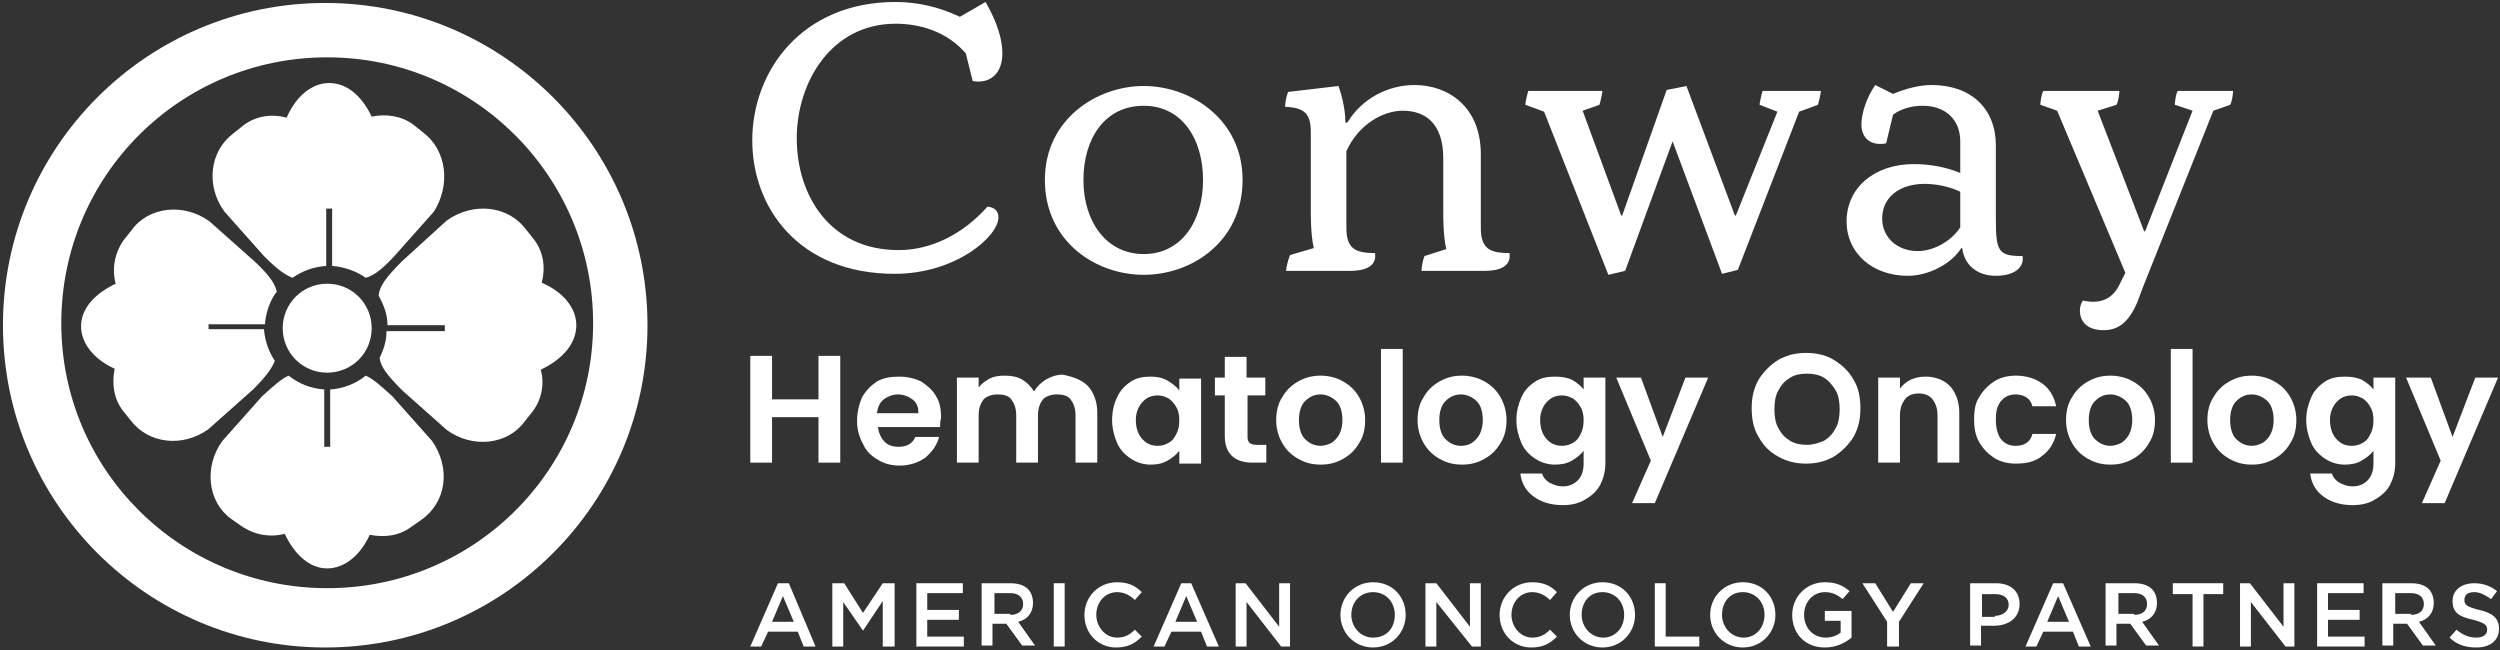 <?xml version="1.0" encoding="utf-8"?>
<!-- Generator: Adobe Illustrator 28.0.0, SVG Export Plug-In . SVG Version: 6.00 Build 0)  -->
<svg version="1.1" id="horiz_outline_copy" xmlns="http://www.w3.org/2000/svg" xmlns:xlink="http://www.w3.org/1999/xlink" x="0px"
	 y="0px" viewBox="0 0 252.9 65.8" style="enable-background:new 0 0 252.9 65.8;" xml:space="preserve">
<rect x="0" y="0" width="252.9" height="65.8" fill="#333333" stroke="none"/>
<style type="text/css">
	.st0{fill:#FFFFFF;}
</style>
<g>
	<path class="st0" d="M79.2,60.3l1.1,2.6h-2.2L79.2,60.3z M78.7,59l-2.8,6.4h1.1l0.7-1.5h3l0.6,1.5h1.2L79.8,59H78.7z"/>
	<polygon class="st0" points="89.3,59 87.3,62 85.4,59 84.2,59 84.2,65.4 85.3,65.4 85.3,60.9 87.3,63.8 87.3,63.8 89.3,60.8 
		89.3,65.4 90.5,65.4 90.5,59 	"/>
	<polygon class="st0" points="92.7,59 92.7,65.4 97.5,65.4 97.5,64.4 93.8,64.4 93.8,62.7 97,62.7 97,61.7 93.8,61.7 93.8,60 
		97.4,60 97.4,59 	"/>
	<path class="st0" d="M102.2,62.2c0.8,0,1.3-0.4,1.3-1.1v0c0-0.7-0.5-1.1-1.3-1.1h-1.6v2.1H102.2z M99.4,59h2.8
		c0.8,0,1.4,0.2,1.8,0.6c0.3,0.3,0.5,0.8,0.5,1.4v0c0,1-0.6,1.7-1.5,1.9l1.7,2.4h-1.3l-1.6-2.2h-1.4v2.2h-1.1V59z"/>
	<rect x="106.6" y="59" class="st0" width="1.1" height="6.4"/>
	<path class="st0" d="M109.7,62.2L109.7,62.2c0-1.8,1.4-3.3,3.3-3.3c1.2,0,1.9,0.4,2.5,1l-0.7,0.8c-0.5-0.5-1.1-0.8-1.8-0.8
		c-1.2,0-2.1,1-2.1,2.3v0c0,1.2,0.9,2.3,2.1,2.3c0.8,0,1.3-0.3,1.8-0.8l0.7,0.7c-0.7,0.7-1.4,1.1-2.6,1.1
		C111.1,65.5,109.7,64.1,109.7,62.2"/>
	<path class="st0" d="M120,60.3l1.1,2.6h-2.2L120,60.3z M119.5,59l-2.8,6.4h1.1l0.7-1.5h3l0.6,1.5h1.2l-2.8-6.4H119.5z"/>
	<polygon class="st0" points="129.4,59 129.4,63.4 126,59 125,59 125,65.4 126.1,65.4 126.1,60.9 129.6,65.4 130.5,65.4 130.5,59 	
		"/>
	<path class="st0" d="M141.1,62.2L141.1,62.2c0-1.3-0.9-2.3-2.2-2.3c-1.3,0-2.2,1-2.2,2.3v0c0,1.2,0.9,2.3,2.2,2.3
		C140.3,64.5,141.1,63.5,141.1,62.2 M135.6,62.2L135.6,62.2c0-1.8,1.4-3.3,3.3-3.3c2,0,3.3,1.5,3.3,3.3v0c0,1.8-1.4,3.3-3.3,3.3
		C137,65.5,135.6,64,135.6,62.2"/>
	<polygon class="st0" points="148.7,59 148.7,63.4 145.3,59 144.2,59 144.2,65.4 145.3,65.4 145.3,60.9 148.9,65.4 149.8,65.4 
		149.8,59 	"/>
	<path class="st0" d="M151.7,62.2L151.7,62.2c0-1.8,1.4-3.3,3.3-3.3c1.2,0,1.9,0.4,2.5,1l-0.7,0.8c-0.5-0.5-1.1-0.8-1.8-0.8
		c-1.2,0-2.1,1-2.1,2.3v0c0,1.2,0.9,2.3,2.1,2.3c0.8,0,1.3-0.3,1.8-0.8l0.7,0.7c-0.7,0.7-1.4,1.1-2.6,1.1
		C153.1,65.5,151.7,64.1,151.7,62.2"/>
	<path class="st0" d="M164.3,62.2L164.3,62.2c0-1.3-0.9-2.3-2.2-2.3s-2.1,1-2.1,2.3v0c0,1.2,0.9,2.3,2.2,2.3
		C163.4,64.5,164.3,63.5,164.3,62.2 M158.8,62.2L158.8,62.2c0-1.8,1.4-3.3,3.3-3.3c2,0,3.3,1.5,3.3,3.3v0c0,1.8-1.4,3.3-3.3,3.3
		S158.8,64,158.8,62.2"/>
	<polygon class="st0" points="167.4,59 167.4,65.4 171.9,65.4 171.9,64.4 168.5,64.4 168.5,59 	"/>
	<path class="st0" d="M178.5,62.2L178.5,62.2c0-1.3-0.9-2.3-2.2-2.3s-2.1,1-2.1,2.3v0c0,1.2,0.9,2.3,2.2,2.3
		C177.6,64.5,178.5,63.5,178.5,62.2 M173,62.2L173,62.2c0-1.8,1.4-3.3,3.3-3.3c2,0,3.3,1.5,3.3,3.3v0c0,1.8-1.4,3.3-3.3,3.3
		S173,64,173,62.2"/>
	<path class="st0" d="M181.3,62.2L181.3,62.2c0-1.8,1.4-3.3,3.3-3.3c1.1,0,1.8,0.3,2.5,0.9l-0.7,0.8c-0.5-0.4-1-0.7-1.8-0.7
		c-1.2,0-2.1,1-2.1,2.3v0c0,1.3,0.9,2.3,2.2,2.3c0.6,0,1.1-0.2,1.5-0.5v-1.2h-1.6v-1h2.7v2.7c-0.6,0.5-1.5,1-2.7,1
		C182.6,65.5,181.3,64.1,181.3,62.2"/>
	<polygon class="st0" points="193.3,59 191.5,61.9 189.7,59 188.4,59 190.9,62.9 190.9,65.4 192.1,65.4 192.1,62.9 194.6,59 	"/>
	<path class="st0" d="M201.8,62.3c0.8,0,1.4-0.5,1.4-1.1v0c0-0.7-0.5-1.1-1.4-1.1h-1.3v2.3H201.8z M199.4,59h2.5
		c1.5,0,2.4,0.8,2.4,2.1v0c0,1.4-1.1,2.2-2.6,2.2h-1.3v2h-1.1V59z"/>
	<path class="st0" d="M208.2,60.3l1.1,2.6h-2.2L208.2,60.3z M207.7,59l-2.8,6.4h1.1l0.7-1.5h3l0.6,1.5h1.2l-2.8-6.4H207.7z"/>
	<path class="st0" d="M215.9,62.2c0.8,0,1.3-0.4,1.3-1.1v0c0-0.7-0.5-1.1-1.3-1.1h-1.6v2.1H215.9z M213.1,59h2.8
		c0.8,0,1.4,0.2,1.8,0.6c0.3,0.3,0.5,0.8,0.5,1.4v0c0,1-0.6,1.7-1.5,1.9l1.7,2.4h-1.3l-1.6-2.2h-1.4v2.2h-1.1V59z"/>
	<polygon class="st0" points="219.8,59 219.8,60.1 221.8,60.1 221.8,65.4 222.9,65.4 222.9,60.1 224.9,60.1 224.9,59 	"/>
	<polygon class="st0" points="231,59 231,63.4 227.6,59 226.6,59 226.6,65.4 227.7,65.4 227.7,60.9 231.2,65.4 232.1,65.4 232.1,59 
			"/>
	<polygon class="st0" points="234.4,59 234.4,65.4 239.2,65.4 239.2,64.4 235.5,64.4 235.5,62.7 238.7,62.7 238.7,61.7 235.5,61.7 
		235.5,60 239.1,60 239.1,59 	"/>
	<path class="st0" d="M243.9,62.2c0.8,0,1.3-0.4,1.3-1.1v0c0-0.7-0.5-1.1-1.3-1.1h-1.6v2.1H243.9z M241.1,59h2.8
		c0.8,0,1.4,0.2,1.8,0.6c0.3,0.3,0.5,0.8,0.5,1.4v0c0,1-0.6,1.7-1.5,1.9l1.7,2.4h-1.3l-1.6-2.2h-1.4v2.2h-1.1V59z"/>
	<path class="st0" d="M247.8,64.5l0.7-0.8c0.6,0.5,1.2,0.8,2,0.8c0.7,0,1.1-0.3,1.1-0.8v0c0-0.5-0.3-0.7-1.4-1
		c-1.4-0.3-2.1-0.7-2.1-1.9v0c0-1.1,0.9-1.8,2.2-1.8c0.9,0,1.7,0.3,2.3,0.8l-0.6,0.8c-0.6-0.4-1.1-0.7-1.7-0.7c-0.7,0-1,0.3-1,0.8v0
		c0,0.5,0.3,0.7,1.5,1c1.3,0.3,2,0.8,2,1.9v0c0,1.2-0.9,1.9-2.3,1.9C249.4,65.5,248.5,65.2,247.8,64.5"/>
	<path class="st0" d="M33.1,59.5C48,59.5,60,47.5,60,32.7S48,5.8,33.1,5.8c-14.9,0-26.9,12-26.9,26.9S18.3,59.5,33.1,59.5 M0.3,32.9
		c0-18,14.6-32.6,32.6-32.6s32.6,14.6,32.6,32.6c0,18-14.6,32.6-32.6,32.6S0.3,50.9,0.3,32.9"/>
	<path class="st0" d="M21.1,33.4v-0.6h5.7c0.1-1.2,0.5-2.4,1.2-3.3c-0.2-0.9-0.9-1.8-2.3-3.1l-4.5-4c-2.6-1.9-6.2-1.5-7.9,0.9
		l-0.8,1c-0.9,1.3-1.2,2.9-0.8,4.4c-2.1,1-3.5,2.5-3.5,4.3c0,1.8,1.4,3.4,3.4,4.3c-0.3,1.5-0.1,3,0.8,4.2l0.8,1
		c1.8,2.4,5.3,2.8,7.9,0.9l4.5-4c1.2-1.2,1.9-2.1,2.2-2.9c-0.6-0.9-1-2-1.1-3.2H21.1z"/>
	<path class="st0" d="M42.8,13.4l-1-0.8c-1.2-0.9-2.8-1.1-4.2-0.8c-1-2.1-2.5-3.4-4.3-3.4c-1.8,0-3.4,1.4-4.3,3.5
		c-1.5-0.4-3.1-0.2-4.4,0.8l-1,0.8c-2.4,1.8-2.8,5.3-0.9,7.9l4,4.5c1.3,1.3,2.1,1.9,2.9,2.2c1-0.7,2.1-1.1,3.4-1.2v-5.8h0.6v5.8
		c1.2,0.1,2.4,0.5,3.4,1.2c0.8-0.2,1.7-0.9,2.9-2.2l4-4.5C45.6,18.7,45.2,15.2,42.8,13.4"/>
	<path class="st0" d="M28.6,33.2c0-2.5,2-4.5,4.5-4.5c2.5,0,4.5,2,4.5,4.5c0,2.5-2,4.5-4.5,4.5C30.6,37.7,28.6,35.7,28.6,33.2"/>
	<path class="st0" d="M58.3,32.9c0-1.8-1.4-3.4-3.5-4.3c0.4-1.5,0.2-3.1-0.8-4.4l-0.8-1c-1.8-2.4-5.3-2.8-8-0.9l-4.5,4.1
		c-1.6,1.6-2.3,2.5-2.4,3.5c0.5,0.9,0.9,1.9,0.9,3h5.8v0.6h-5.9c0,1-0.3,1.9-0.7,2.7c0.1,0.9,0.8,1.8,2.3,3.3l4.5,4
		c2.6,1.9,6.2,1.5,7.9-0.9l0.8-1c0.9-1.2,1.2-2.8,0.8-4.2C57,36.3,58.3,34.7,58.3,32.9"/>
	<path class="st0" d="M43.7,44.6l-4-4.5C38.5,39,37.7,38.3,37,38c-1,0.8-2.2,1.3-3.6,1.4v5.8h-0.6v-5.8c-1.4-0.1-2.6-0.6-3.6-1.4
		c-0.7,0.3-1.5,1-2.7,2.1l-4,4.5c-1.9,2.6-1.5,6.2,0.9,7.9l1,0.7c1.3,0.9,2.9,1.2,4.4,0.8c1,2.1,2.5,3.5,4.3,3.5
		c1.8,0,3.4-1.4,4.3-3.4c1.5,0.3,3,0.1,4.2-0.8l1-0.7C45.2,50.8,45.6,47.3,43.7,44.6"/>
	<path class="st0" d="M76.1,14.2c0-7,5-14,14.5-14c2.2,0,4.4,0.5,6.5,1.5l2.6-1.5c1.2,2.1,1.7,3.8,1.7,5.2c0,2.1-1.3,3.1-3,2.8
		l-0.7-2.8c-1.9-2.2-4.6-3-7.1-3c-6.5,0-10,5.9-10,11.6c0,5.7,3.3,11.3,10.3,11.3c3.3,0,6.5-1.6,9-4.4c0.8,0.1,1.1,0.5,1.1,1.1
		c0,1.9-4.3,5.7-10.5,5.7C80.8,27.7,76.1,21,76.1,14.2"/>
	<path class="st0" d="M121.7,18.2c0-4.1-2.1-7.5-6-7.5c-4,0-6.1,3.4-6.1,7.5c0,4.2,2.3,7.5,6.1,7.5
		C119.5,25.7,121.7,22.4,121.7,18.2 M105.7,18.2c0-6.1,5.2-9.5,10-9.5s10,3.4,10,9.5c0,6.2-5.1,9.6-10,9.6
		C110.8,27.8,105.7,24.4,105.7,18.2"/>
	<path class="st0" d="M130.5,25.8l2.4-0.7c-0.3-1.4-0.3-3-0.3-4v-7.7c0-1.9-0.6-2.5-2.6-2.6c0-0.3,0.1-1,0.3-1.5l5.1-0.6
		c0.4,1.1,0.7,2.5,0.7,3.7h0.2c1.5-2.5,4.2-3.8,6.8-3.8c3.4,0,6.7,2.2,6.7,7V23c0,2.1,0.8,2.6,2.9,2.6c0.2,1.4-1.1,1.8-2.5,1.8h-6.4
		c0-0.3,0.1-1,0.3-1.5l2.2-0.7c-0.3-1.4-0.3-3-0.3-4v-5.2c0-3.6-1.9-4.8-4.1-4.8c-2,0-4.5,1.4-5.7,4.1V23c0,2.1,0.8,2.6,2.9,2.6
		c0.2,1.4-1.1,1.8-2.5,1.8h-6.5C130.1,27.1,130.3,26.3,130.5,25.8"/>
	<path class="st0" d="M156.2,11.3l-1.9-0.7c0-0.2,0.2-1.1,0.3-1.4h7.5c0,0.2-0.2,1.1-0.3,1.4l-1.7,0.6l3.9,10.6h0.1l4.5-12.7l2-0.4
		l4.9,13.1h0.1l4.2-10.5l-1.8-0.7c0-0.2,0.2-1.1,0.3-1.4h5.9c0,0.2-0.2,1.1-0.3,1.4l-1.9,0.7l-6.2,16l-1.6,0.4l-5-13.4l-4.8,13.1
		l-1.7,0.4L156.2,11.3z"/>
	<path class="st0" d="M194,25.4c1.6,0,3.4-1,4.3-2.4v-3.6c-1-0.5-2.4-0.8-3.6-0.8c-2.6,0-4.3,1.4-4.3,3.5
		C190.4,24,191.9,25.4,194,25.4 M201.9,27.9c-1.9,0-3.2-1.1-3.4-2.8h-0.1c-1,1.6-3.3,2.8-5.4,2.8c-3.6,0-6.2-2.3-6.2-5.5
		c0-3.4,2.8-5.8,6.8-5.8c1.6,0,3.3,0.3,4.7,0.9v-3.2c0-2.2-1.5-3.6-3.8-3.6c-1.1,0-2.2,0.3-3,0.9l-0.7,2.9c-1.5,0.3-2.5-0.5-2.5-1.9
		c0-1.1,0.5-2.7,1.4-4l1.8,0.9c1.2-0.5,2.6-0.9,3.9-0.9c4,0,6.5,2.4,6.5,6.1v7.5c0,3.3,0.3,3.7,2.7,3.7
		C204.8,27.1,203.7,27.9,201.9,27.9"/>
	<path class="st0" d="M220.3,9.2c-0.2,0.3-0.3,1.2-0.3,1.4l1.8,0.6L217,23.4h-0.1l-4.7-12.2l1.9-0.6c0.2-0.3,0.3-1.2,0.3-1.4h-7.7
		c-0.2,0.3-0.3,1.2-0.3,1.4l1.7,0.6l6.9,16.4l-0.7,1.4c-1,1.8-2.7,1.6-3.6,1.4c-0.2,0.3-0.3,0.7-0.3,1c0,1.1,0.7,2,2.4,2
		c1.4,0,2.5-0.7,3.4-2.8l0.6-1.6h0l7.1-17.8l1.7-0.6c0.2-0.3,0.3-1.2,0.3-1.4H220.3z"/>
	<polygon class="st0" points="85,36 85,46.8 82.8,46.8 82.8,42.2 78.1,42.2 78.1,46.8 75.9,46.8 75.9,36 78.1,36 78.1,40.4 
		82.8,40.4 82.8,36 	"/>
	<path class="st0" d="M92.9,41.7c0-0.6-0.2-1-0.6-1.3c-0.4-0.3-0.9-0.5-1.5-0.5c-0.5,0-1,0.2-1.4,0.5c-0.4,0.3-0.6,0.8-0.7,1.4H92.9
		z M95.1,43.2h-6.3c0.1,0.6,0.3,1.1,0.7,1.5c0.4,0.4,0.9,0.5,1.4,0.5c0.8,0,1.4-0.3,1.7-1h2.4c-0.2,0.8-0.7,1.5-1.4,2.1
		c-0.7,0.5-1.6,0.8-2.6,0.8c-0.8,0-1.6-0.2-2.2-0.6c-0.7-0.4-1.2-0.9-1.5-1.6c-0.4-0.7-0.6-1.5-0.6-2.3c0-0.9,0.2-1.7,0.5-2.4
		c0.4-0.7,0.9-1.2,1.5-1.6c0.7-0.4,1.4-0.5,2.3-0.5c0.8,0,1.6,0.2,2.2,0.5c0.6,0.4,1.2,0.9,1.5,1.5c0.4,0.6,0.5,1.4,0.5,2.2
		C95.1,42.6,95.1,42.9,95.1,43.2"/>
	<path class="st0" d="M110,39c0.6,0.6,1,1.6,1,2.7v5.1h-2.2v-4.8c0-0.7-0.2-1.2-0.5-1.6c-0.3-0.4-0.8-0.5-1.4-0.5
		c-0.6,0-1.1,0.2-1.4,0.5c-0.3,0.4-0.5,0.9-0.5,1.6v4.8h-2.2v-4.8c0-0.7-0.2-1.2-0.5-1.6c-0.3-0.4-0.8-0.5-1.4-0.5
		c-0.6,0-1.1,0.2-1.4,0.5c-0.3,0.4-0.5,0.9-0.5,1.6v4.8h-2.2v-8.6h2.2v1c0.3-0.4,0.6-0.6,1.1-0.9c0.4-0.2,0.9-0.3,1.5-0.3
		c0.7,0,1.3,0.1,1.8,0.4c0.5,0.3,0.9,0.7,1.2,1.2c0.3-0.5,0.7-0.9,1.2-1.2c0.5-0.3,1.1-0.5,1.7-0.5C108.5,38.1,109.4,38.4,110,39"/>
	<path class="st0" d="M119,41.2c-0.2-0.4-0.5-0.7-0.8-0.9c-0.4-0.2-0.7-0.3-1.1-0.3c-0.4,0-0.8,0.1-1.1,0.3
		c-0.3,0.2-0.6,0.5-0.8,0.9c-0.2,0.4-0.3,0.8-0.3,1.3s0.1,1,0.3,1.4c0.2,0.4,0.5,0.7,0.8,0.9c0.3,0.2,0.7,0.3,1.1,0.3
		c0.4,0,0.8-0.1,1.1-0.3c0.4-0.2,0.6-0.5,0.8-0.9c0.2-0.4,0.3-0.8,0.3-1.4C119.3,42,119.2,41.5,119,41.2 M113,40.2
		c0.3-0.7,0.8-1.2,1.4-1.6c0.6-0.4,1.3-0.5,2-0.5c0.6,0,1.2,0.1,1.7,0.4c0.5,0.3,0.9,0.6,1.2,1v-1.2h2.2v8.6h-2.2v-1.3
		c-0.3,0.4-0.7,0.7-1.2,1c-0.5,0.3-1.1,0.4-1.7,0.4c-0.7,0-1.4-0.2-2-0.6c-0.6-0.4-1.1-0.9-1.4-1.6c-0.3-0.7-0.5-1.5-0.5-2.3
		C112.5,41.6,112.7,40.8,113,40.2"/>
	<path class="st0" d="M126.2,40v4.2c0,0.3,0.1,0.5,0.2,0.6c0.1,0.1,0.4,0.2,0.7,0.2h1v1.8h-1.4c-1.8,0-2.8-0.9-2.8-2.7V40h-1v-1.8h1
		v-2.1h2.2v2.1h1.9V40H126.2z"/>
	<path class="st0" d="M134.7,44.8c0.3-0.2,0.6-0.5,0.8-0.9c0.2-0.4,0.3-0.9,0.3-1.4c0-0.8-0.2-1.5-0.6-1.9c-0.4-0.4-1-0.7-1.6-0.7
		c-0.6,0-1.1,0.2-1.6,0.7c-0.4,0.4-0.6,1.1-0.6,1.9s0.2,1.5,0.6,1.9c0.4,0.4,0.9,0.7,1.6,0.7C133.9,45.1,134.3,45,134.7,44.8
		 M131.3,46.4c-0.7-0.4-1.2-0.9-1.6-1.6c-0.4-0.7-0.6-1.5-0.6-2.3c0-0.9,0.2-1.7,0.6-2.3c0.4-0.7,0.9-1.2,1.6-1.6
		c0.7-0.4,1.4-0.6,2.3-0.6c0.8,0,1.6,0.2,2.3,0.6c0.7,0.4,1.2,0.9,1.6,1.6c0.4,0.7,0.6,1.5,0.6,2.3c0,0.9-0.2,1.7-0.6,2.3
		c-0.4,0.7-0.9,1.2-1.6,1.6c-0.7,0.4-1.4,0.6-2.3,0.6C132.7,47,132,46.8,131.3,46.4"/>
	<rect x="139.7" y="35.3" class="st0" width="2.2" height="11.5"/>
	<path class="st0" d="M148.9,44.8c0.3-0.2,0.6-0.5,0.8-0.9c0.2-0.4,0.3-0.9,0.3-1.4c0-0.8-0.2-1.5-0.6-1.9c-0.4-0.4-1-0.7-1.6-0.7
		c-0.6,0-1.1,0.2-1.6,0.7c-0.4,0.4-0.6,1.1-0.6,1.9s0.2,1.5,0.6,1.9c0.4,0.4,0.9,0.7,1.6,0.7C148.2,45.1,148.6,45,148.9,44.8
		 M145.6,46.4c-0.7-0.4-1.2-0.9-1.6-1.6c-0.4-0.7-0.6-1.5-0.6-2.3c0-0.9,0.2-1.7,0.6-2.3c0.4-0.7,0.9-1.2,1.6-1.6
		c0.7-0.4,1.4-0.6,2.3-0.6c0.8,0,1.6,0.2,2.3,0.6c0.7,0.4,1.2,0.9,1.6,1.6c0.4,0.7,0.6,1.5,0.6,2.3c0,0.9-0.2,1.7-0.6,2.3
		c-0.4,0.7-0.9,1.2-1.6,1.6c-0.7,0.4-1.4,0.6-2.3,0.6C147,47,146.3,46.8,145.6,46.4"/>
	<path class="st0" d="M159.9,41.2c-0.2-0.4-0.5-0.7-0.8-0.9c-0.4-0.2-0.7-0.3-1.1-0.3c-0.4,0-0.8,0.1-1.1,0.3
		c-0.3,0.2-0.6,0.5-0.8,0.9c-0.2,0.4-0.3,0.8-0.3,1.3c0,0.5,0.1,1,0.3,1.4c0.2,0.4,0.5,0.7,0.8,0.9s0.7,0.3,1.1,0.3
		c0.4,0,0.8-0.1,1.1-0.3c0.4-0.2,0.6-0.5,0.8-0.9c0.2-0.4,0.3-0.8,0.3-1.4C160.2,42,160.1,41.5,159.9,41.2 M159,38.4
		c0.5,0.3,0.9,0.6,1.2,1v-1.2h2.2v8.7c0,0.8-0.2,1.5-0.5,2.1c-0.3,0.6-0.8,1.1-1.5,1.5c-0.6,0.4-1.4,0.6-2.3,0.6
		c-1.2,0-2.2-0.3-3-0.9c-0.8-0.6-1.2-1.4-1.3-2.3h2.2c0.1,0.4,0.4,0.7,0.7,0.9c0.4,0.2,0.8,0.4,1.4,0.4c0.6,0,1.1-0.2,1.5-0.6
		c0.4-0.4,0.6-1,0.6-1.7v-1.3c-0.3,0.4-0.7,0.7-1.2,1c-0.5,0.3-1.1,0.4-1.7,0.4c-0.7,0-1.4-0.2-2-0.6c-0.6-0.4-1.1-0.9-1.4-1.6
		c-0.3-0.7-0.5-1.5-0.5-2.3c0-0.9,0.2-1.6,0.5-2.3s0.8-1.2,1.4-1.6c0.6-0.4,1.3-0.5,2-0.5C158,38.1,158.5,38.2,159,38.4"/>
	<polygon class="st0" points="172.8,38.2 167.4,50.9 165.1,50.9 167,46.6 163.5,38.2 166,38.2 168.2,44.2 170.5,38.2 	"/>
	<path class="st0" d="M184.5,44.6c0.5-0.3,0.9-0.7,1.2-1.3c0.3-0.5,0.4-1.2,0.4-1.9c0-0.7-0.1-1.4-0.4-1.9c-0.3-0.5-0.7-1-1.2-1.3
		c-0.5-0.3-1.1-0.4-1.7-0.4c-0.7,0-1.2,0.1-1.7,0.4c-0.5,0.3-0.9,0.7-1.2,1.3c-0.3,0.5-0.4,1.2-0.4,1.9c0,0.7,0.1,1.4,0.4,1.9
		c0.3,0.6,0.7,1,1.2,1.3c0.5,0.3,1.1,0.4,1.7,0.4C183.4,45,184,44.8,184.5,44.6 M179.9,46.2c-0.9-0.5-1.5-1.1-2-2
		c-0.5-0.8-0.7-1.8-0.7-2.9c0-1.1,0.2-2,0.7-2.9c0.5-0.8,1.2-1.5,2-2c0.9-0.5,1.8-0.7,2.8-0.7c1,0,2,0.2,2.8,0.7
		c0.8,0.5,1.5,1.1,2,2c0.5,0.8,0.7,1.8,0.7,2.9c0,1.1-0.2,2-0.7,2.9c-0.5,0.8-1.2,1.5-2,2c-0.9,0.5-1.8,0.7-2.8,0.7
		C181.7,46.9,180.8,46.7,179.9,46.2"/>
	<path class="st0" d="M197.2,39c0.6,0.6,1,1.6,1,2.7v5.1H196v-4.8c0-0.7-0.2-1.2-0.5-1.6c-0.3-0.4-0.8-0.6-1.4-0.6
		c-0.6,0-1.1,0.2-1.4,0.6c-0.3,0.4-0.5,0.9-0.5,1.6v4.8h-2.2v-8.6h2.2v1.1c0.3-0.4,0.7-0.7,1.1-0.9c0.5-0.2,0.9-0.3,1.5-0.3
		C195.7,38.1,196.6,38.4,197.2,39"/>
	<path class="st0" d="M200.2,40.2c0.4-0.7,0.9-1.2,1.5-1.6c0.6-0.4,1.4-0.6,2.2-0.6c1.1,0,2,0.3,2.7,0.8c0.7,0.5,1.2,1.3,1.4,2.3
		h-2.4c-0.1-0.4-0.3-0.7-0.6-0.9c-0.3-0.2-0.7-0.3-1.1-0.3c-0.6,0-1.1,0.2-1.5,0.7c-0.4,0.5-0.5,1.1-0.5,1.9c0,0.8,0.2,1.5,0.5,1.9
		c0.4,0.5,0.9,0.7,1.5,0.7c0.9,0,1.5-0.4,1.7-1.2h2.4c-0.2,0.9-0.7,1.7-1.4,2.2c-0.7,0.6-1.6,0.8-2.7,0.8c-0.8,0-1.6-0.2-2.2-0.6
		c-0.6-0.4-1.1-0.9-1.5-1.6c-0.4-0.7-0.5-1.5-0.5-2.3C199.7,41.6,199.8,40.8,200.2,40.2"/>
	<path class="st0" d="M214.6,44.8c0.3-0.2,0.6-0.5,0.8-0.9c0.2-0.4,0.3-0.9,0.3-1.4c0-0.8-0.2-1.5-0.6-1.9c-0.4-0.4-1-0.7-1.6-0.7
		c-0.6,0-1.1,0.2-1.6,0.7c-0.4,0.4-0.6,1.1-0.6,1.9s0.2,1.5,0.6,1.9c0.4,0.4,0.9,0.7,1.6,0.7C213.8,45.1,214.2,45,214.6,44.8
		 M211.2,46.4c-0.7-0.4-1.2-0.9-1.6-1.6c-0.4-0.7-0.6-1.5-0.6-2.3c0-0.9,0.2-1.7,0.6-2.3c0.4-0.7,0.9-1.2,1.6-1.6
		c0.7-0.4,1.4-0.6,2.3-0.6c0.8,0,1.6,0.2,2.3,0.6c0.7,0.4,1.2,0.9,1.6,1.6c0.4,0.7,0.6,1.5,0.6,2.3c0,0.9-0.2,1.7-0.6,2.3
		c-0.4,0.7-0.9,1.2-1.6,1.6c-0.7,0.4-1.4,0.6-2.3,0.6C212.6,47,211.9,46.8,211.2,46.4"/>
	<rect x="219.6" y="35.3" class="st0" width="2.2" height="11.5"/>
	<path class="st0" d="M228.9,44.8c0.3-0.2,0.6-0.5,0.8-0.9c0.2-0.4,0.3-0.9,0.3-1.4c0-0.8-0.2-1.5-0.6-1.9c-0.4-0.4-1-0.7-1.6-0.7
		c-0.6,0-1.1,0.2-1.6,0.7c-0.4,0.4-0.6,1.1-0.6,1.9s0.2,1.5,0.6,1.9c0.4,0.4,0.9,0.7,1.6,0.7C228.1,45.1,228.5,45,228.9,44.8
		 M225.5,46.4c-0.7-0.4-1.2-0.9-1.6-1.6c-0.4-0.7-0.6-1.5-0.6-2.3c0-0.9,0.2-1.7,0.6-2.3c0.4-0.7,0.9-1.2,1.6-1.6
		c0.7-0.4,1.4-0.6,2.3-0.6c0.8,0,1.6,0.2,2.3,0.6c0.7,0.4,1.2,0.9,1.6,1.6c0.4,0.7,0.6,1.5,0.6,2.3c0,0.9-0.2,1.7-0.6,2.3
		c-0.4,0.7-0.9,1.2-1.6,1.6c-0.7,0.4-1.4,0.6-2.3,0.6C226.9,47,226.2,46.8,225.5,46.4"/>
	<path class="st0" d="M239.8,41.2c-0.2-0.4-0.5-0.7-0.8-0.9c-0.4-0.2-0.7-0.3-1.1-0.3c-0.4,0-0.8,0.1-1.1,0.3
		c-0.3,0.2-0.6,0.5-0.8,0.9c-0.2,0.4-0.3,0.8-0.3,1.3c0,0.5,0.1,1,0.3,1.4c0.2,0.4,0.5,0.7,0.8,0.9c0.3,0.2,0.7,0.3,1.1,0.3
		c0.4,0,0.8-0.1,1.1-0.3c0.4-0.2,0.6-0.5,0.8-0.9c0.2-0.4,0.3-0.8,0.3-1.4C240.1,42,240,41.5,239.8,41.2 M238.9,38.4
		c0.5,0.3,0.9,0.6,1.2,1v-1.2h2.2v8.7c0,0.8-0.2,1.5-0.5,2.1c-0.3,0.6-0.8,1.1-1.5,1.5c-0.6,0.4-1.4,0.6-2.3,0.6
		c-1.2,0-2.2-0.3-3-0.9c-0.8-0.6-1.2-1.4-1.3-2.3h2.2c0.1,0.4,0.4,0.7,0.7,0.9c0.4,0.2,0.8,0.4,1.4,0.4c0.6,0,1.1-0.2,1.5-0.6
		c0.4-0.4,0.6-1,0.6-1.7v-1.3c-0.3,0.4-0.7,0.7-1.2,1c-0.5,0.3-1.1,0.4-1.7,0.4c-0.7,0-1.4-0.2-2-0.6s-1.1-0.9-1.4-1.6
		c-0.3-0.7-0.5-1.5-0.5-2.3c0-0.9,0.2-1.6,0.5-2.3s0.8-1.2,1.4-1.6c0.6-0.4,1.3-0.5,2-0.5C237.9,38.1,238.4,38.2,238.9,38.4"/>
	<polygon class="st0" points="250.4,38.2 248.1,44.2 245.9,38.2 243.4,38.2 246.9,46.6 245,50.9 247.3,50.9 252.7,38.2 	"/>
</g>
</svg>
